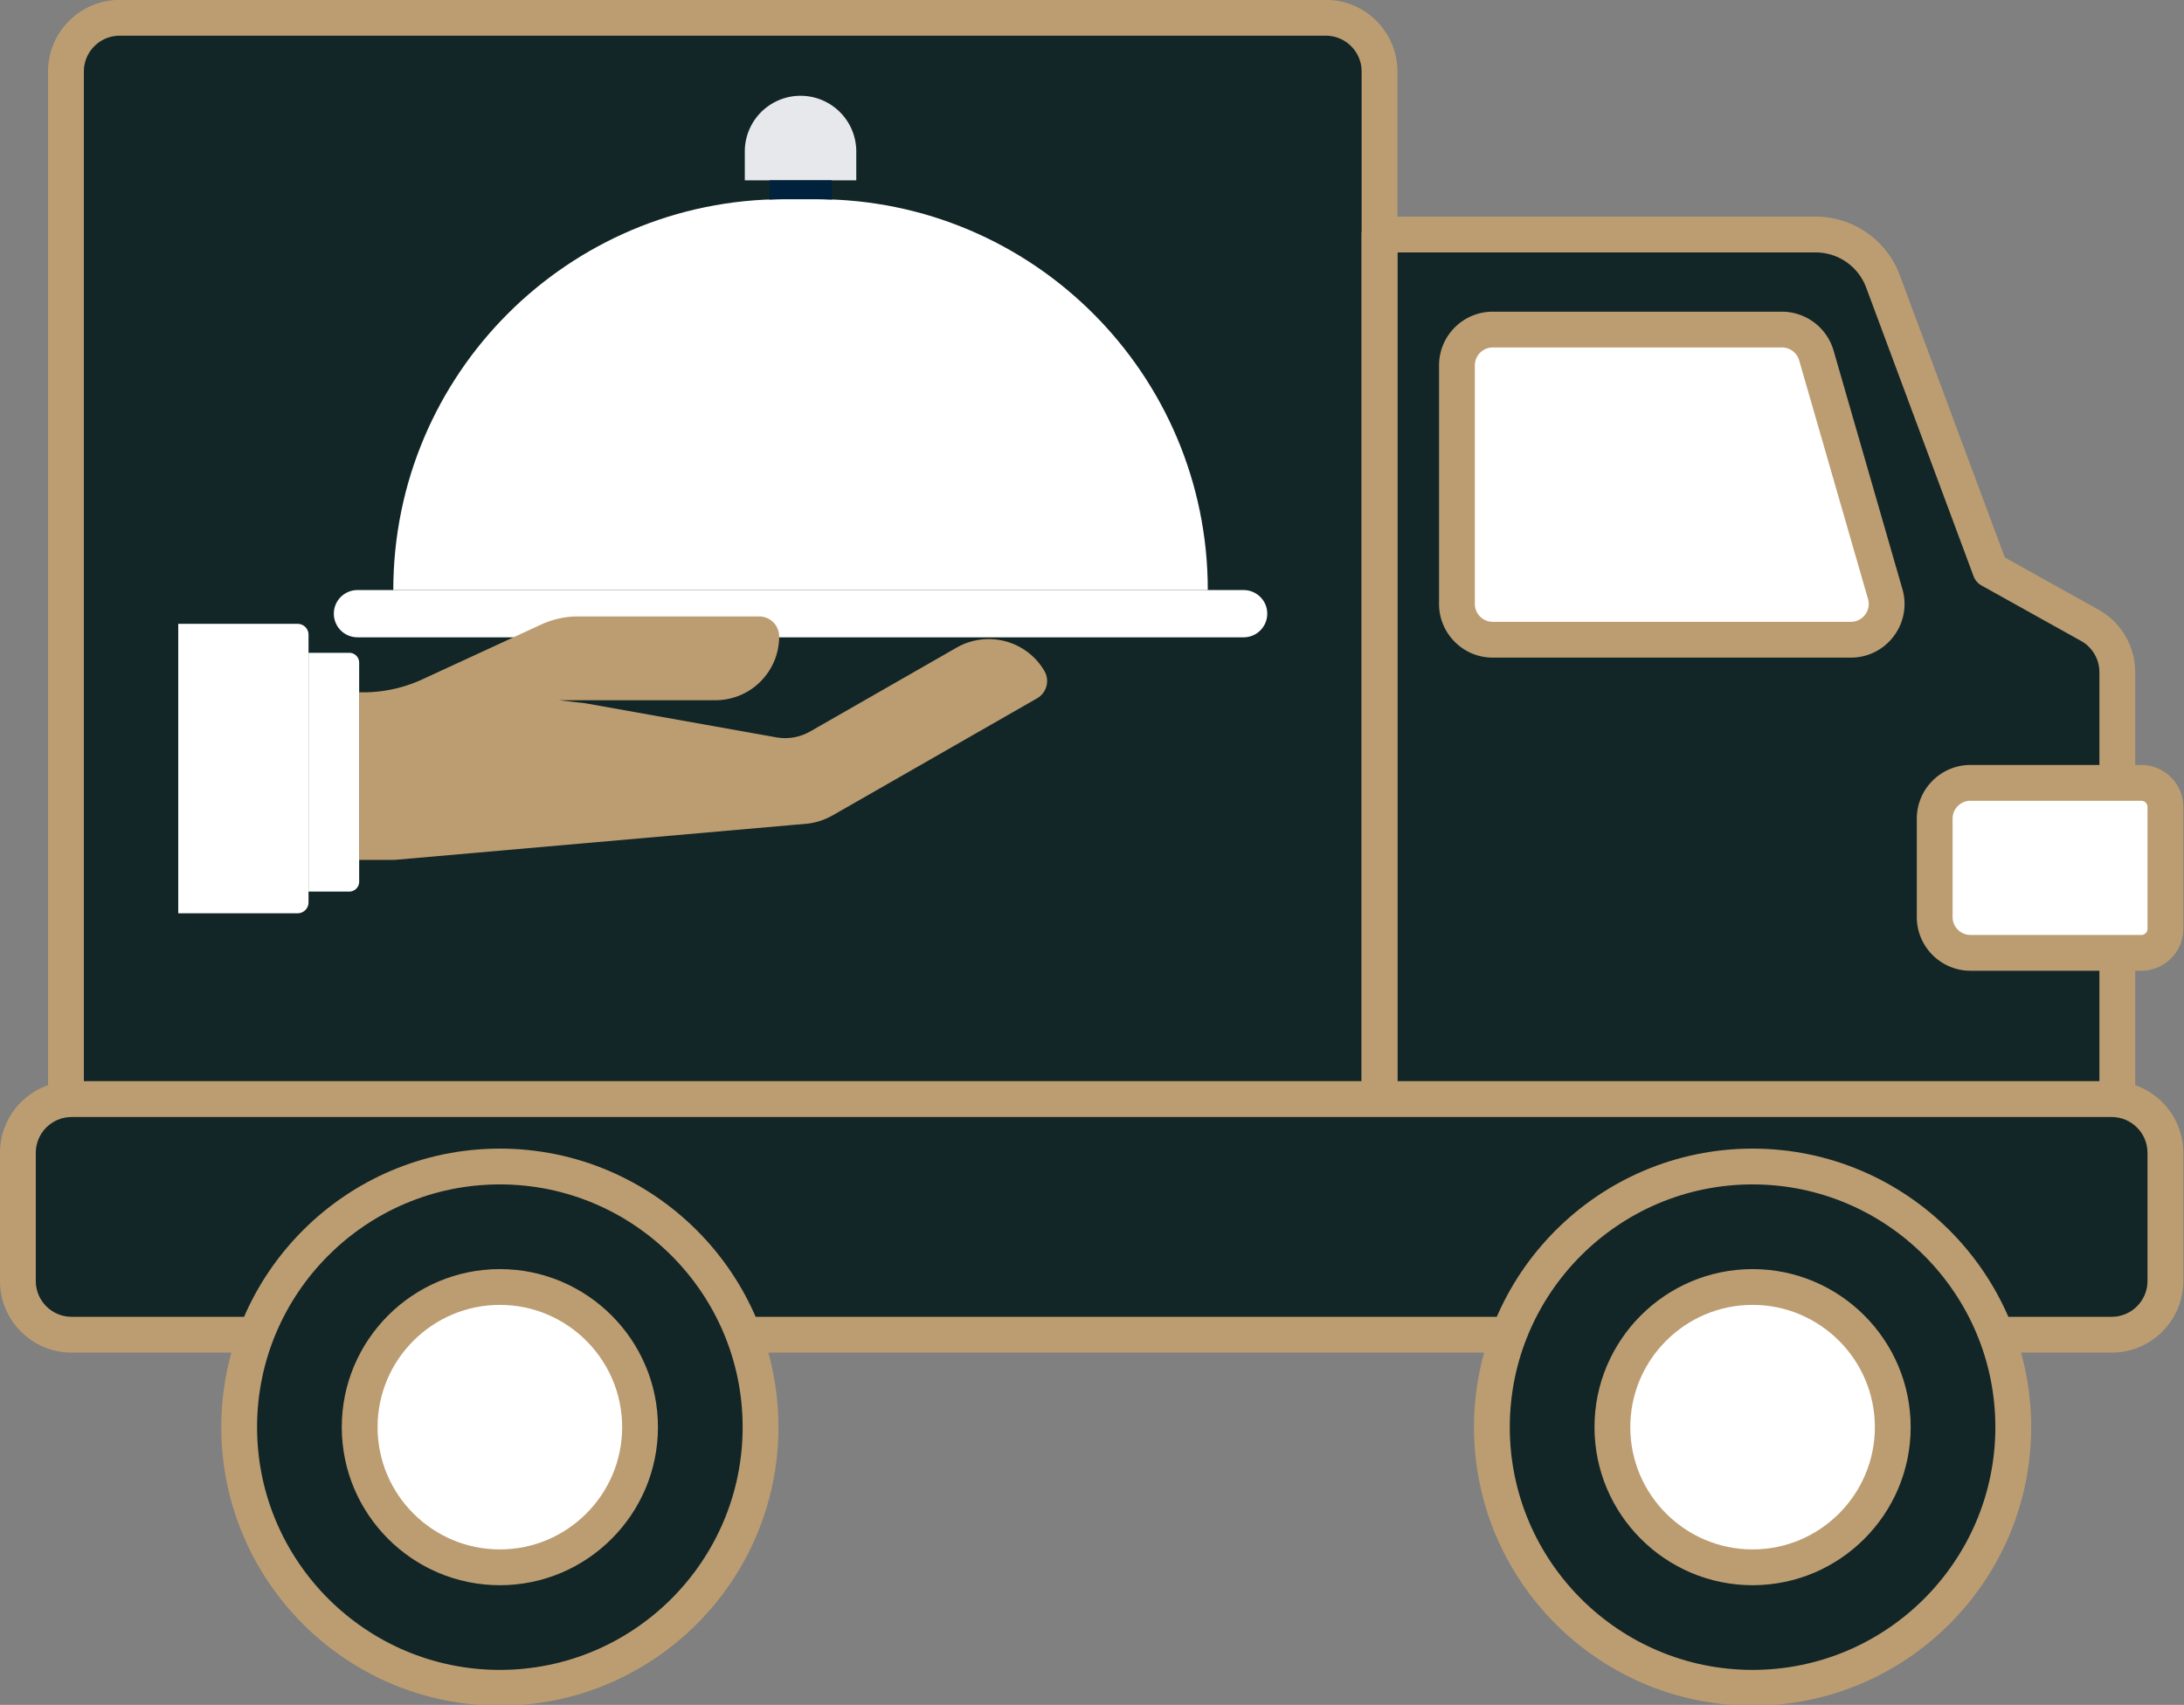 <svg xmlns="http://www.w3.org/2000/svg" id="svg3060" width="488" height="381" version="1.1" viewBox="0 0 129.117 100.806"><rect x="0" y="0" width="129.117" height="100.806" fill="#808080" stroke="none"/><g id="layer1"><g id="g3017" transform="matrix(.529 0 0 .529 -3.175 -17.054)"><path id="path2965" fill="#00223d" d="M160.173 155.091H13.375V40.227a6 6 0 0 1 6-6h134.798a6 6 0 0 1 6 6z" data-original="#4671c6" style="fill:#132627;fill-opacity:1"/><path id="path2967" fill="#00223d" d="m216.427 63.663 12.007 32.275 11.11 6.189a6 6 0 0 1 3.08 5.242v47.722h-82.452V58.452h48.756a8 8 0 0 1 7.499 5.211z" data-original="#a4c9ff" style="fill:#132627;fill-opacity:1"/><path id="path2969" fill="#e7e8ec" d="M172.826 69.076h32.324a4 4 0 0 1 3.843 2.891l7.693 26.667c.738 2.557-1.182 5.109-3.843 5.109h-40.017a4 4 0 0 1-4-4V73.076a4 4 0 0 1 4-4z" data-original="#e0ebfc" style="fill:#fff;fill-opacity:1"/><path id="path2971" fill="#bc9d71" d="M160.173 157.091H13.375a2 2 0 0 1-2-2V40.228c0-4.411 3.589-8 8-8h134.798c4.411 0 8 3.589 8 8v114.863a2 2 0 0 1-2 2zm-144.798-4h142.798V40.228c0-2.206-1.794-4-4-4H19.375c-2.206 0-4 1.794-4 4z" data-original="#3762cc"/><path id="path2973" fill="#bc9d71" d="M242.625 157.091h-82.452a2 2 0 0 1-2-2V58.452a2 2 0 0 1 2-2h48.757c4.156 0 7.923 2.618 9.372 6.514l11.75 31.584 10.467 5.83a8.006 8.006 0 0 1 4.106 6.989v47.722a2 2 0 0 1-2 2zm-80.452-4h78.452v-45.722c0-1.45-.787-2.789-2.054-3.495l-11.11-6.188a1.995 1.995 0 0 1-.9-1.05L214.553 64.36h-.001a6.022 6.022 0 0 0-5.622-3.908h-46.757z" data-original="#3762cc"/><path id="path2975" fill="#e7e8ec" d="M245.31 119.742H226.219a4 4 0 0 0-4 4v11a4 4 0 0 0 4 4h19.091a2.69 2.69 0 0 0 2.69-2.69v-13.62a2.69 2.69 0 0 0-2.69-2.69z" data-original="#ffea92" style="fill:#fff;fill-opacity:1"/><path id="path2977" fill="#bc9d71" d="M245.31 140.742h-19.091c-3.309 0-6-2.691-6-6v-11c0-3.309 2.691-6 6-6h19.091a4.695 4.695 0 0 1 4.69 4.69v13.62a4.695 4.695 0 0 1-4.69 4.69zm-19.091-19c-1.103 0-2 .897-2 2v11c0 1.103.897 2 2 2h19.091a.69.69 0 0 0 .69-.689v-13.62a.69.69 0 0 0-.69-.69h-19.091z" data-original="#3762cc"/><path id="path2979" fill="#00223d" d="M242 181.424H14a6 6 0 0 1-6-6v-14.333a6 6 0 0 1 6-6h228a6 6 0 0 1 6 6v14.333a6 6 0 0 1-6 6z" data-original="#6bdddd" style="fill:#132627;fill-opacity:1"/><path id="path2981" fill="#bc9d71" d="M242 183.424H14c-4.411 0-8-3.589-8-8v-14.333c0-4.411 3.589-8 8-8h228c4.411 0 8 3.589 8 8v14.333c0 4.411-3.589 8-8 8zM14 157.091c-2.206 0-4 1.794-4 4v14.333c0 2.206 1.794 4 4 4h228c2.206 0 4-1.794 4-4v-14.333c0-2.206-1.794-4-4-4z" data-original="#3762cc"/><circle id="circle2983" cx="61.865" cy="191.758" r="29.133" fill="#00223d" data-original="#4671c6" style="fill:#132627;fill-opacity:1"/><path id="path2985" fill="#e7e8ec" d="M61.865 207.424c-8.639 0-15.667-7.028-15.667-15.667s7.028-15.666 15.667-15.666 15.667 7.027 15.667 15.666-7.029 15.667-15.667 15.667z" data-original="#f9cfcf" style="fill:#fff;fill-opacity:1"/><circle id="circle2987" cx="201.865" cy="191.758" r="29.133" fill="#00223d" data-original="#4671c6" style="fill:#132627;fill-opacity:1"/><path id="path2989" fill="#e7e8ec" d="M201.865 207.424c-8.639 0-15.667-7.028-15.667-15.667s7.028-15.666 15.667-15.666 15.667 7.027 15.667 15.666-7.029 15.667-15.667 15.667z" data-original="#f9cfcf" style="fill:#fff;fill-opacity:1"/><g id="g3001" fill="#bc9d71"><path id="path2991" d="M212.843 105.742h-40.017c-3.309 0-6-2.691-6-6V73.076c0-3.309 2.691-6 6-6h32.324a6.027 6.027 0 0 1 5.765 4.337l7.693 26.666a5.954 5.954 0 0 1-.971 5.271 5.95 5.95 0 0 1-4.794 2.392zm-40.017-34.666c-1.103 0-2 .897-2 2v26.666c0 1.103.897 2 2 2h40.017c.635 0 1.217-.291 1.599-.798a1.984 1.984 0 0 0 .323-1.757l-7.693-26.666a2.006 2.006 0 0 0-1.921-1.445z" data-original="#3762cc"/><path id="path2993" d="M61.865 222.891c-17.167 0-31.134-13.966-31.134-31.133s13.967-31.134 31.134-31.134 31.133 13.967 31.133 31.134-13.966 31.133-31.133 31.133zm0-58.267c-14.962 0-27.134 12.172-27.134 27.134 0 14.961 12.172 27.133 27.134 27.133 14.961 0 27.133-12.172 27.133-27.133 0-14.962-12.172-27.134-27.133-27.134z" data-original="#3762cc"/><path id="path2995" d="M61.865 209.424c-9.741 0-17.667-7.926-17.667-17.667 0-9.741 7.926-17.666 17.667-17.666 9.741 0 17.667 7.925 17.667 17.666s-7.926 17.667-17.667 17.667zm0-31.333c-7.536 0-13.667 6.131-13.667 13.666 0 7.536 6.131 13.667 13.667 13.667s13.667-6.131 13.667-13.667c0-7.535-6.131-13.666-13.667-13.666z" data-original="#3762cc"/><path id="path2997" d="M201.865 222.891c-17.167 0-31.134-13.966-31.134-31.133s13.967-31.134 31.134-31.134 31.133 13.967 31.133 31.134-13.966 31.133-31.133 31.133zm0-58.267c-14.962 0-27.134 12.172-27.134 27.134 0 14.961 12.172 27.133 27.134 27.133 14.961 0 27.133-12.172 27.133-27.133 0-14.962-12.172-27.134-27.133-27.134z" data-original="#3762cc"/><path id="path2999" d="M201.865 209.424c-9.741 0-17.667-7.926-17.667-17.667 0-9.741 7.926-17.666 17.667-17.666 9.741 0 17.667 7.925 17.667 17.666s-7.926 17.667-17.667 17.667zm0-31.333c-7.536 0-13.667 6.131-13.667 13.666 0 7.536 6.131 13.667 13.667 13.667s13.667-6.131 13.667-13.667c0-7.535-6.131-13.666-13.667-13.666z" data-original="#3762cc"/></g><path id="path3003" fill="#00223d" d="M144.986 103.473H45.951a2.64 2.64 0 0 1 0-5.28h99.036a2.64 2.64 0 1 1-.001 5.28z" data-original="#a4c9ff" style="fill:#fff;fill-opacity:1"/><path id="path3005" fill="#e7e8ec" d="M140.981 98.194H49.956c0-24.13 19.562-43.692 43.692-43.692h3.641c24.13 0 43.692 19.561 43.692 43.692z" data-original="#e0ebfc" style="fill:#fff;fill-opacity:1"/><path id="path3007" fill="#e7e8ec" d="M101.698 52.398H89.239v-3.335a6.23 6.23 0 0 1 12.458 0v3.335z" data-original="#e0ebfc"/><path id="path3009" fill="#00223d" d="M91.987 52.398v2.146c.552-.021 1.104-.042 1.661-.042h3.641c.557 0 1.109.021 1.661.042v-2.146z" data-original="#a4c9ff"/><path id="path3011" fill="#e7e8ec" d="M122.721 107.237c-1.984-3.409-6.379-4.576-9.815-2.608l-16.353 9.364a5.658 5.658 0 0 1-3.808.66l-21.335-3.809-2.965-.339h17.509a7.126 7.126 0 0 0 7.126-7.126 2.24 2.24 0 0 0-2.24-2.24H70.599a9.812 9.812 0 0 0-4.109.902l-13.279 6.128a15.793 15.793 0 0 1-6.619 1.454h-.45v18.732h3.919l44.643-3.92.096-.008 1.288-.105a7.577 7.577 0 0 0 2.995-.963l22.812-13.063a2.229 2.229 0 0 0 .826-3.059z" data-original="#f9cfcf" style="fill:#bc9d71;fill-opacity:1"/><path id="path3013" fill="#00223d" d="M39.263 134.319h-13.34v-32.35h13.34c.673 0 1.218.545 1.218 1.218v29.915a1.219 1.219 0 0 1-1.218 1.217z" data-original="#a4c9ff" style="fill:#fff;fill-opacity:1"/><path id="path3015" fill="#e7e8ec" d="M45.036 105.204H40.48v26.689h4.555c.611 0 1.106-.495 1.106-1.106V106.31a1.105 1.105 0 0 0-1.105-1.106z" data-original="#e0ebfc" style="fill:#fff;fill-opacity:1"/></g></g></svg>